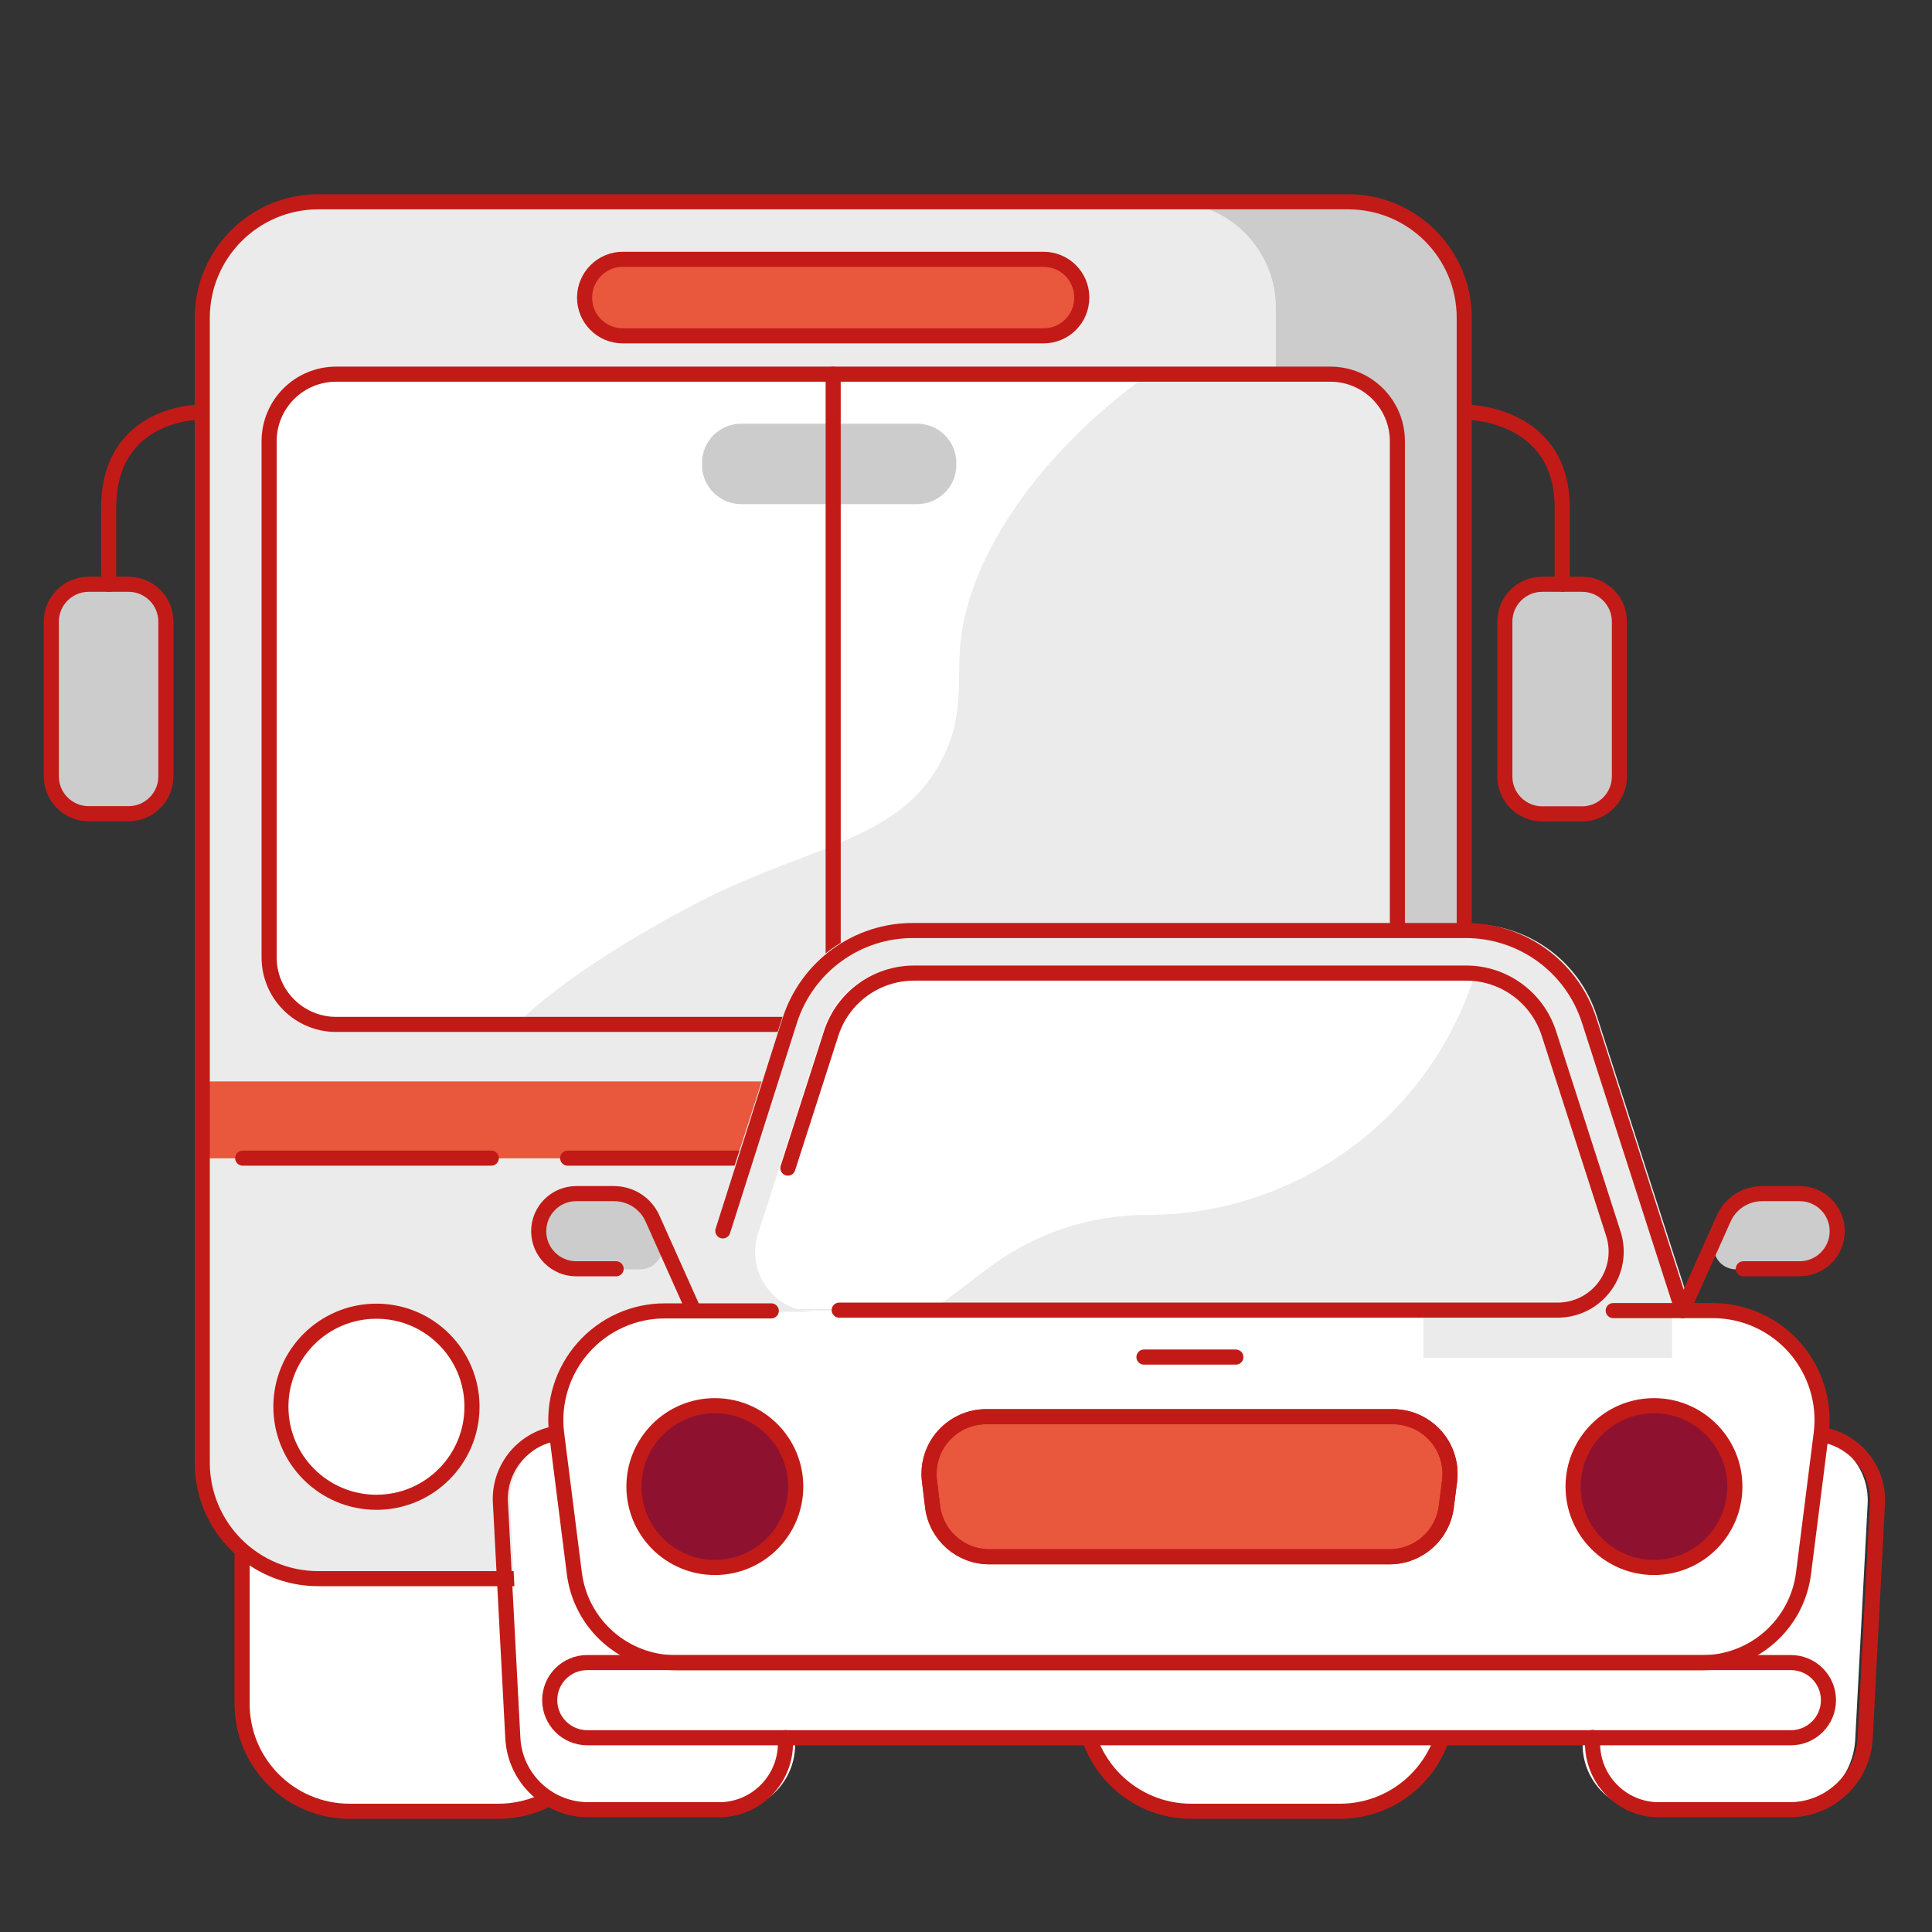 <?xml version="1.0" encoding="UTF-8"?>
<svg width="128px" height="128px" viewBox="0 0 128 128" version="1.1" xmlns="http://www.w3.org/2000/svg" xmlns:xlink="http://www.w3.org/1999/xlink">
    <rect x="0" y="0" width="128" height="128" fill="#333333" stroke="none"/>
    <title>01_Basics/07_icons/06_illustrations_128x128/Product/z13-transport</title>
    <g id="Symbols" stroke="none" stroke-width="1" fill="none" fill-rule="evenodd">
        <g id="01_Basics/07_icons/06_illustrations_128x128/Product/z13-transport">
            <polygon id="BG" fill-opacity="0" fill="#FFFFFF" points="0 128 128 128 128 0 0 0"></polygon>
            <g id="Illustration-128px_Product-z13-transport" transform="translate(3.4, 13.37)">
                <g id="bus">
                    <g id="color_10_" transform="translate(0, 0)" fill-rule="nonzero">
                        <path d="M19.77,83.62 L29.63,83.62 C33.56,83.62 36.75,86.81 36.75,90.74 L36.75,99.51 C36.75,103.44 33.56,106.63 29.63,106.63 L19.77,106.63 C15.84,106.63 12.65,103.44 12.65,99.51 L12.65,90.74 C12.65,86.8 15.84,83.62 19.77,83.62 Z" id="Path" fill="#FFFFFF"></path>
                        <path d="M17.69,5.32907052e-15 L85.92,5.32907052e-15 C90.17,5.32907052e-15 93.61,3.44 93.61,7.69 L93.61,83.53 C93.61,87.78 90.17,91.22 85.92,91.22 L17.69,91.22 C13.44,91.22 10,87.78 10,83.53 L10,7.7 C10,3.45 13.44,5.32907052e-15 17.69,5.32907052e-15 Z" id="Path" fill="#EBEBEB"></path>
                        <path d="M101.42,40.55 L98.77,40.55 C97.41,40.55 96.3,39.44 96.3,38.08 L96.3,27.81 C96.3,26.45 97.41,25.34 98.77,25.34 L101.42,25.34 C102.78,25.34 103.89,26.45 103.89,27.81 L103.89,38.07 C103.89,39.44 102.78,40.55 101.42,40.55 Z" id="Path" fill="#CCCCCC"></path>
                        <path d="M2.47,25.34 L5.12,25.34 C6.48,25.34 7.59,26.45 7.59,27.81 L7.59,38.07 C7.59,39.43 6.48,40.54 5.12,40.54 L2.47,40.54 C1.11,40.54 -1.33226763e-15,39.43 -1.33226763e-15,38.07 L-1.33226763e-15,27.81 C-1.33226763e-15,26.45 1.11,25.34 2.47,25.34 Z" id="Path" fill="#CCCCCC"></path>
                        <path d="M75.52,83.62 L85.38,83.62 C89.31,83.62 92.5,86.81 92.5,90.74 L92.5,99.51 C92.5,103.44 89.31,106.63 85.38,106.63 L75.52,106.63 C71.59,106.63 68.4,103.44 68.4,99.51 L68.4,90.74 C68.4,86.8 71.59,83.62 75.52,83.62 Z" id="Path" fill="#FFFFFF"></path>
                        <path d="M86.82,5.32907052e-15 L74.18,5.32907052e-15 C78,0.04 81.09,3.13 81.13,6.95 L81.13,84.28 C81.13,88.13 78.03,91.26 74.18,91.3 L86.82,91.3 C90.66,91.25 93.76,88.12 93.76,84.28 L93.76,6.95 C93.72,3.13 90.63,0.05 86.82,5.32907052e-15 Z" id="Path" fill="#CCCCCC"></path>
                        <path d="M18.87,11.42 L84.74,11.42 C87.19,11.42 89.18,13.41 89.18,15.86 L89.18,50.06 C89.18,52.51 87.19,54.5 84.74,54.5 L18.87,54.5 C16.42,54.5 14.43,52.51 14.43,50.06 L14.43,15.86 C14.43,13.4 16.42,11.42 18.87,11.42 Z" id="Path" fill="#FFFFFF"></path>
                        <path d="M85.34,54.85 C87.55,54.84 89.34,53.05 89.34,50.83 L89.34,15.73 C89.32,13.53 87.54,11.75 85.34,11.74 L72.26,11.74 C65.98,16.34 60.72,23.12 60.21,29.5 C60.01,31.89 60.49,34.2 58.93,37.1 C56.23,42.15 50.76,42.58 43.74,45.97 C40.3,47.68 33.69,51.4 30.47,54.86 L85.34,54.86 L85.34,54.85 Z" id="Path" fill="#EBEBEB"></path>
                        <path d="M37.86,3.81 L65.74,3.81 C67.14,3.81 68.27,4.94 68.27,6.34 L68.27,6.35 C68.27,7.75 67.14,8.88 65.74,8.88 L37.86,8.88 C36.46,8.88 35.33,7.75 35.33,6.35 L35.33,6.34 C35.34,4.94 36.47,3.81 37.86,3.81 Z" id="Path" fill="#E9573D"></path>
                        <path d="M38,3.81 L60.82,3.81 C62.22,3.81 63.35,4.94 63.35,6.34 L63.35,6.35 C63.35,7.75 62.22,8.88 60.82,8.88 L38,8.88 C36.6,8.88 35.47,7.75 35.47,6.35 L35.47,6.34 C35.48,4.94 36.61,3.81 38,3.81 Z" id="Path" fill="#E9573D"></path>
                        <circle id="Oval" fill="#FFFFFF" cx="21.54" cy="79.83" r="6.33"></circle>
                        <rect id="Rectangle" fill="#E9573D" x="10.14" y="58.29" width="83.62" height="5.07"></rect>
                        <rect id="Rectangle" fill="#E9573D" x="10.14" y="58.29" width="70.95" height="5.07"></rect>
                        <path d="M45.71,14.7 L57.36,14.7 C58.79,14.7 59.96,15.86 59.96,17.3 L59.96,17.43 C59.96,18.86 58.8,20.03 57.36,20.03 L45.71,20.03 C44.28,20.03 43.11,18.87 43.11,17.43 L43.11,17.3 C43.11,15.86 44.28,14.7 45.71,14.7 Z" id="Path" fill="#CCCCCC"></path>
                    </g>
                    <g id="stroke_11_" transform="translate(0, 0)" stroke="#C21B17" stroke-linecap="round" stroke-linejoin="round">
                        <path d="M36.74,91.23 L36.74,99.51 C36.74,103.44 33.55,106.63 29.62,106.63 L19.76,106.63 C15.83,106.63 12.64,103.44 12.64,99.51 L12.64,89.71" id="Path"></path>
                        <path d="M75.52,83.62 L85.38,83.62 C89.31,83.62 92.5,86.81 92.5,90.74 L92.5,99.51 C92.5,103.44 89.31,106.63 85.38,106.63 L75.52,106.63 C71.59,106.63 68.4,103.44 68.4,99.51 L68.4,90.74 C68.4,86.8 71.59,83.62 75.52,83.62 Z" id="Path"></path>
                        <path d="M37.86,3.81 L65.74,3.81 C67.14,3.81 68.27,4.94 68.27,6.34 L68.27,6.35 C68.27,7.75 67.14,8.88 65.74,8.88 L37.86,8.88 C36.46,8.88 35.33,7.75 35.33,6.35 L35.33,6.34 C35.34,4.94 36.47,3.81 37.86,3.81 Z" id="Path"></path>
                        <path d="M18.87,11.42 L84.74,11.42 C87.19,11.42 89.18,13.41 89.18,15.86 L89.18,50.06 C89.18,52.51 87.19,54.5 84.74,54.5 L18.87,54.5 C16.42,54.5 14.43,52.51 14.43,50.06 L14.43,15.86 C14.43,13.4 16.42,11.42 18.87,11.42 Z" id="Path"></path>
                        <circle id="Oval" cx="21.54" cy="79.83" r="6.33"></circle>
                        <path d="M9.79,13.94 C9.79,13.94 3.8,13.94 3.8,20.27 L3.8,25.34" id="Path"></path>
                        <path d="M2.47,25.34 L5.12,25.34 C6.48,25.34 7.59,26.45 7.59,27.81 L7.59,38.07 C7.59,39.43 6.48,40.54 5.12,40.54 L2.47,40.54 C1.11,40.54 -1.33226763e-15,39.43 -1.33226763e-15,38.07 L-1.33226763e-15,27.81 C-1.33226763e-15,26.45 1.11,25.34 2.47,25.34 Z" id="Path"></path>
                        <path d="M93.75,13.94 C93.75,13.94 100.1,13.94 100.1,20.27 L100.1,25.34" id="Path"></path>
                        <path d="M101.42,40.55 L98.77,40.55 C97.41,40.55 96.3,39.44 96.3,38.08 L96.3,27.81 C96.3,26.45 97.41,25.34 98.77,25.34 L101.42,25.34 C102.78,25.34 103.89,26.45 103.89,27.81 L103.89,38.07 C103.89,39.44 102.78,40.55 101.42,40.55 Z" id="Path"></path>
                        <path d="M17.69,-1.77635684e-15 L85.92,-1.77635684e-15 C90.17,-1.77635684e-15 93.61,3.44 93.61,7.69 L93.61,83.53 C93.61,87.78 90.17,91.22 85.92,91.22 L17.69,91.22 C13.44,91.22 10,87.78 10,83.53 L10,7.7 C10,3.45 13.44,-1.77635684e-15 17.69,-1.77635684e-15 Z" id="Path"></path>
                        <line x1="34.21" y1="63.36" x2="91.23" y2="63.36" id="Path"></line>
                        <line x1="12.68" y1="63.36" x2="29.15" y2="63.36" id="Path"></line>
                        <line x1="51.8" y1="11.42" x2="51.8" y2="54.49" id="Path"></line>
                    </g>
                </g>
                <g id="Color_8_" transform="translate(30.386, 53.6)" fill-rule="nonzero">
                    <path d="M5.124,43.18 L84.864,43.18 C86.234,43.18 87.354,44.29 87.354,45.67 L87.354,45.67 C87.354,47.04 86.244,48.16 84.864,48.16 L5.124,48.16 C3.754,48.16 2.634,47.05 2.634,45.67 L2.634,45.67 C2.634,44.29 3.744,43.18 5.124,43.18 Z" id="Rectangle_115_" fill="#FFFFFF"></path>
                    <path d="M54.644,19.86 L10.304,19.86 C8.224,19.86 6.244,20.75 4.874,22.3 C3.494,23.86 2.854,25.93 3.114,27.99 L4.284,37.23 C4.704,40.62 7.584,43.17 11.004,43.17 L79.004,43.17 C82.424,43.17 85.304,40.62 85.724,37.23 L86.894,27.98 C87.154,25.92 86.504,23.85 85.134,22.29 C83.764,20.73 81.784,19.84 79.704,19.84 L54.644,19.84 L54.644,19.86 Z" id="Path_1247_" fill="#FFFFFF"></path>
                    <path d="M79.884,14.97 L80.424,13.8 C80.874,12.79 81.874,12.15 82.984,12.15 L85.454,12.15 C86.824,12.15 87.944,13.26 87.944,14.64 L87.944,14.64 C87.944,16.01 86.834,17.13 85.454,17.13 L81.244,17.13 C80.724,17.13 80.244,16.87 79.974,16.43 C79.694,15.98 79.664,15.44 79.884,14.97 L79.884,14.97 Z" id="Path_1246_" fill="#CCCCCC"></path>
                    <path d="M9.984,14.97 L9.444,13.8 C8.994,12.79 7.994,12.15 6.884,12.15 L4.394,12.15 C3.024,12.15 1.904,13.26 1.904,14.64 L1.904,14.64 C1.904,16.01 3.014,17.13 4.394,17.13 L8.604,17.13 C9.124,17.14 9.604,16.87 9.884,16.44 C10.174,15.99 10.204,15.44 9.984,14.97 L9.984,14.97 Z" id="Path_1245_" fill="#CCCCCC"></path>
                    <circle id="Oval_86_" fill="#8E1230" cx="75.794" cy="31.52" r="5.36"></circle>
                    <circle id="Oval_85_" fill="#8E1230" cx="13.574" cy="31.52" r="5.36"></circle>
                    <path d="M42.584,0 L47.424,0 C48.684,0 49.694,1.02 49.694,2.27 L49.694,2.27 C49.694,3.53 48.674,4.54 47.424,4.54 L42.584,4.54 C41.324,4.54 40.314,3.52 40.314,2.27 L40.314,2.27 C40.314,1.02 41.334,0 42.584,0 Z" id="Rectangle_113_" fill="#CCCCCC"></path>
                    <path d="M58.274,36.17 L31.754,36.17 C29.854,36.17 28.244,34.75 28.004,32.86 L27.794,31.14 C27.664,30.06 27.994,28.98 28.714,28.17 C29.434,27.36 30.464,26.89 31.544,26.89 L58.504,26.89 C59.584,26.89 60.624,27.36 61.334,28.17 C62.054,28.98 62.384,30.07 62.254,31.14 L62.034,32.86 C61.794,34.75 60.184,36.17 58.274,36.17 L58.274,36.17 Z" id="Path_1244_" fill="#E9573D"></path>
                    <path d="M56.884,14.96 C58.184,14.96 59.434,15.47 60.354,16.39 C61.274,17.31 61.794,18.56 61.794,19.86 L64.654,19.86 C64.654,15.58 61.184,12.1 56.894,12.1 C52.604,12.1 49.134,15.57 49.134,19.86 L51.994,19.86 C52.004,17.16 54.184,14.97 56.884,14.96 L56.884,14.96 Z" id="Path_1243_" fill="#CCCCCC"></path>
                    <path d="M71.074,48.24 L71.074,48.33 C70.994,49.56 71.434,50.76 72.274,51.65 C73.124,52.54 74.294,53.04 75.524,53.02 L84.174,53.02 C86.794,52.99 88.954,50.95 89.124,48.33 L89.944,32.78 C90.124,30.5 88.524,28.47 86.274,28.09" id="Path_1248_" fill="#FFFFFF"></path>
                    <path d="M18.884,48.24 L18.884,48.33 C18.964,49.56 18.524,50.76 17.684,51.65 C16.834,52.54 15.664,53.04 14.434,53.02 L5.784,53.02 C3.164,52.99 1.004,50.95 0.834,48.33 L0.014,32.78 C-0.166,30.5 1.434,28.47 3.684,28.09" id="Path_1249_" fill="#FFFFFF"></path>
                </g>
                <g id="shadow_18_" transform="translate(42.15, 47.86)" fill-rule="nonzero">
                    <path d="M1.74,25.5 L7.94,6.27 C9.1,2.75 12.39,0.38 16.1,0.4 L50.33,0.4 C54.03,0.38 57.32,2.75 58.49,6.27 L64.74,25.5 L1.74,25.5 Z" id="Path" fill="#FFFFFF"></path>
                    <path d="M12.95,25.68 L8.44,25.68 C5.76,25.68 3.85,23.06 4.67,20.51 L9.04,6.94 C9.82,4.51 12.08,2.87 14.63,2.87 L51.94,2.87 C54.49,2.87 56.74,4.51 57.52,6.94 L60.9,17.43 L61.89,20.51 C62.71,23.06 60.81,25.68 58.12,25.68 L48.75,25.68 L48.75,28.73 L65.23,28.73 L65.23,25.82 L66.56,25.68 L60.24,6.06 C59.08,2.45 55.72,1.42108547e-14 51.93,1.42108547e-14 L14.63,1.42108547e-14 C10.84,1.42108547e-14 7.48,2.45 6.32,6.06 L-7.10542736e-15,25.68" id="Path" fill="#EBEBEB"></path>
                    <path d="M59.61,6.06 C58.64,3.06 56.15,0.88 53.16,0.23 L52.11,3.48 C49.08,12.88 40.33,19.26 30.45,19.26 L30.45,19.26 C26.65,19.26 22.95,20.5 19.92,22.79 L16.09,25.68 L65.93,25.68 L59.61,6.06 Z" id="Path" fill="#EBEBEB"></path>
                </g>
                <g id="outline_17_" transform="translate(29.746, 48.28)" stroke="#C21B17" stroke-linecap="round" stroke-linejoin="round">
                    <path d="M73.734,25.18 L80.324,25.18 C82.404,25.18 84.374,26.07 85.754,27.63 C87.124,29.19 87.774,31.26 87.514,33.32 L86.344,42.57 C85.924,45.96 83.044,48.51 79.624,48.51 L11.624,48.51 C8.204,48.51 5.324,45.96 4.904,42.57 L3.734,33.33 C3.474,31.27 4.124,29.19 5.494,27.64 C6.874,26.08 8.854,25.19 10.924,25.2 L17.954,25.2" id="Path_1241_"></path>
                    <path d="M58.914,41.49 L32.394,41.49 C30.494,41.49 28.884,40.07 28.644,38.18 L28.434,36.46 C28.304,35.38 28.634,34.3 29.354,33.49 C30.074,32.68 31.104,32.21 32.184,32.21 L59.144,32.21 C60.224,32.21 61.264,32.68 61.974,33.49 C62.694,34.3 63.024,35.39 62.894,36.46 L62.674,38.18 C62.434,40.07 60.824,41.49 58.914,41.49 L58.914,41.49 Z" id="Path_1239_"></path>
                    <path d="M14.744,19.9 L19.184,5.94 C20.334,2.38 23.654,-0.03 27.394,0 L63.924,0 C67.664,-0.02 70.984,2.38 72.134,5.94 L78.324,25.18" id="Path_1238_"></path>
                    <path d="M19.054,15.74 L21.924,6.81 C22.694,4.43 24.904,2.83 27.394,2.82 L63.974,2.82 C66.474,2.81 68.684,4.42 69.464,6.79 L72.774,17.07 L73.744,20.09 C74.124,21.27 73.914,22.56 73.184,23.56 C72.454,24.56 71.294,25.15 70.054,25.15 L22.454,25.15" id="Path_1237_"></path>
                    <path d="M5.764,48.5 L85.504,48.5 C86.874,48.5 87.994,49.61 87.994,50.99 L87.994,50.99 C87.994,52.36 86.884,53.48 85.504,53.48 L5.764,53.48 C4.394,53.48 3.274,52.37 3.274,50.99 L3.274,50.99 C3.274,49.61 4.384,48.5 5.764,48.5 Z" id="Rectangle_111_"></path>
                    <path d="M78.324,25.18 L81.054,19.08 C81.504,18.07 82.504,17.43 83.614,17.43 L86.084,17.43 C87.454,17.43 88.574,18.54 88.574,19.92 L88.574,19.92 C88.574,21.29 87.464,22.41 86.084,22.41 L82.354,22.41" id="Path_1236_"></path>
                    <path d="M12.814,25.18 L10.084,19.08 C9.634,18.07 8.634,17.43 7.524,17.43 L5.034,17.43 C3.664,17.43 2.544,18.54 2.544,19.92 L2.544,19.92 C2.544,21.29 3.654,22.41 5.034,22.41 L7.674,22.41" id="Path_1235_"></path>
                    <line x1="42.644" y1="28.26" x2="48.734" y2="28.26" id="Path_1234_"></line>
                    <path d="M87.564,33.4 C89.814,33.78 91.414,35.81 91.234,38.09 L90.424,53.56 C90.254,56.18 88.104,58.22 85.474,58.25 L76.824,58.25 C75.594,58.27 74.414,57.77 73.574,56.88 C72.724,55.99 72.294,54.79 72.374,53.56 L72.374,53.46" id="Path_1233_"></path>
                    <path d="M18.884,53.47 L18.884,53.56 C18.964,54.79 18.524,55.99 17.684,56.88 C16.834,57.77 15.664,58.27 14.434,58.25 L5.784,58.25 C3.164,58.22 1.004,56.18 0.834,53.56 L0.014,38.01 C-0.166,35.73 1.434,33.7 3.684,33.32" id="Path_1232_"></path>
                    <circle id="Oval_33_" cx="76.434" cy="36.84" r="5.36"></circle>
                    <circle id="Oval_32_" cx="14.214" cy="36.84" r="5.36"></circle>
                    <path d="M58.914,41.49 L32.394,41.49 C30.494,41.49 28.884,40.07 28.644,38.18 L28.434,36.46 C28.304,35.38 28.634,34.3 29.354,33.49 C30.074,32.68 31.104,32.21 32.184,32.21 L59.144,32.21 C60.224,32.21 61.264,32.68 61.974,33.49 C62.694,34.3 63.024,35.39 62.894,36.46 L62.674,38.18 C62.434,40.07 60.824,41.49 58.914,41.49 L58.914,41.49 Z" id="Path_1231_"></path>
                </g>
            </g>
        </g>
    </g>
</svg>